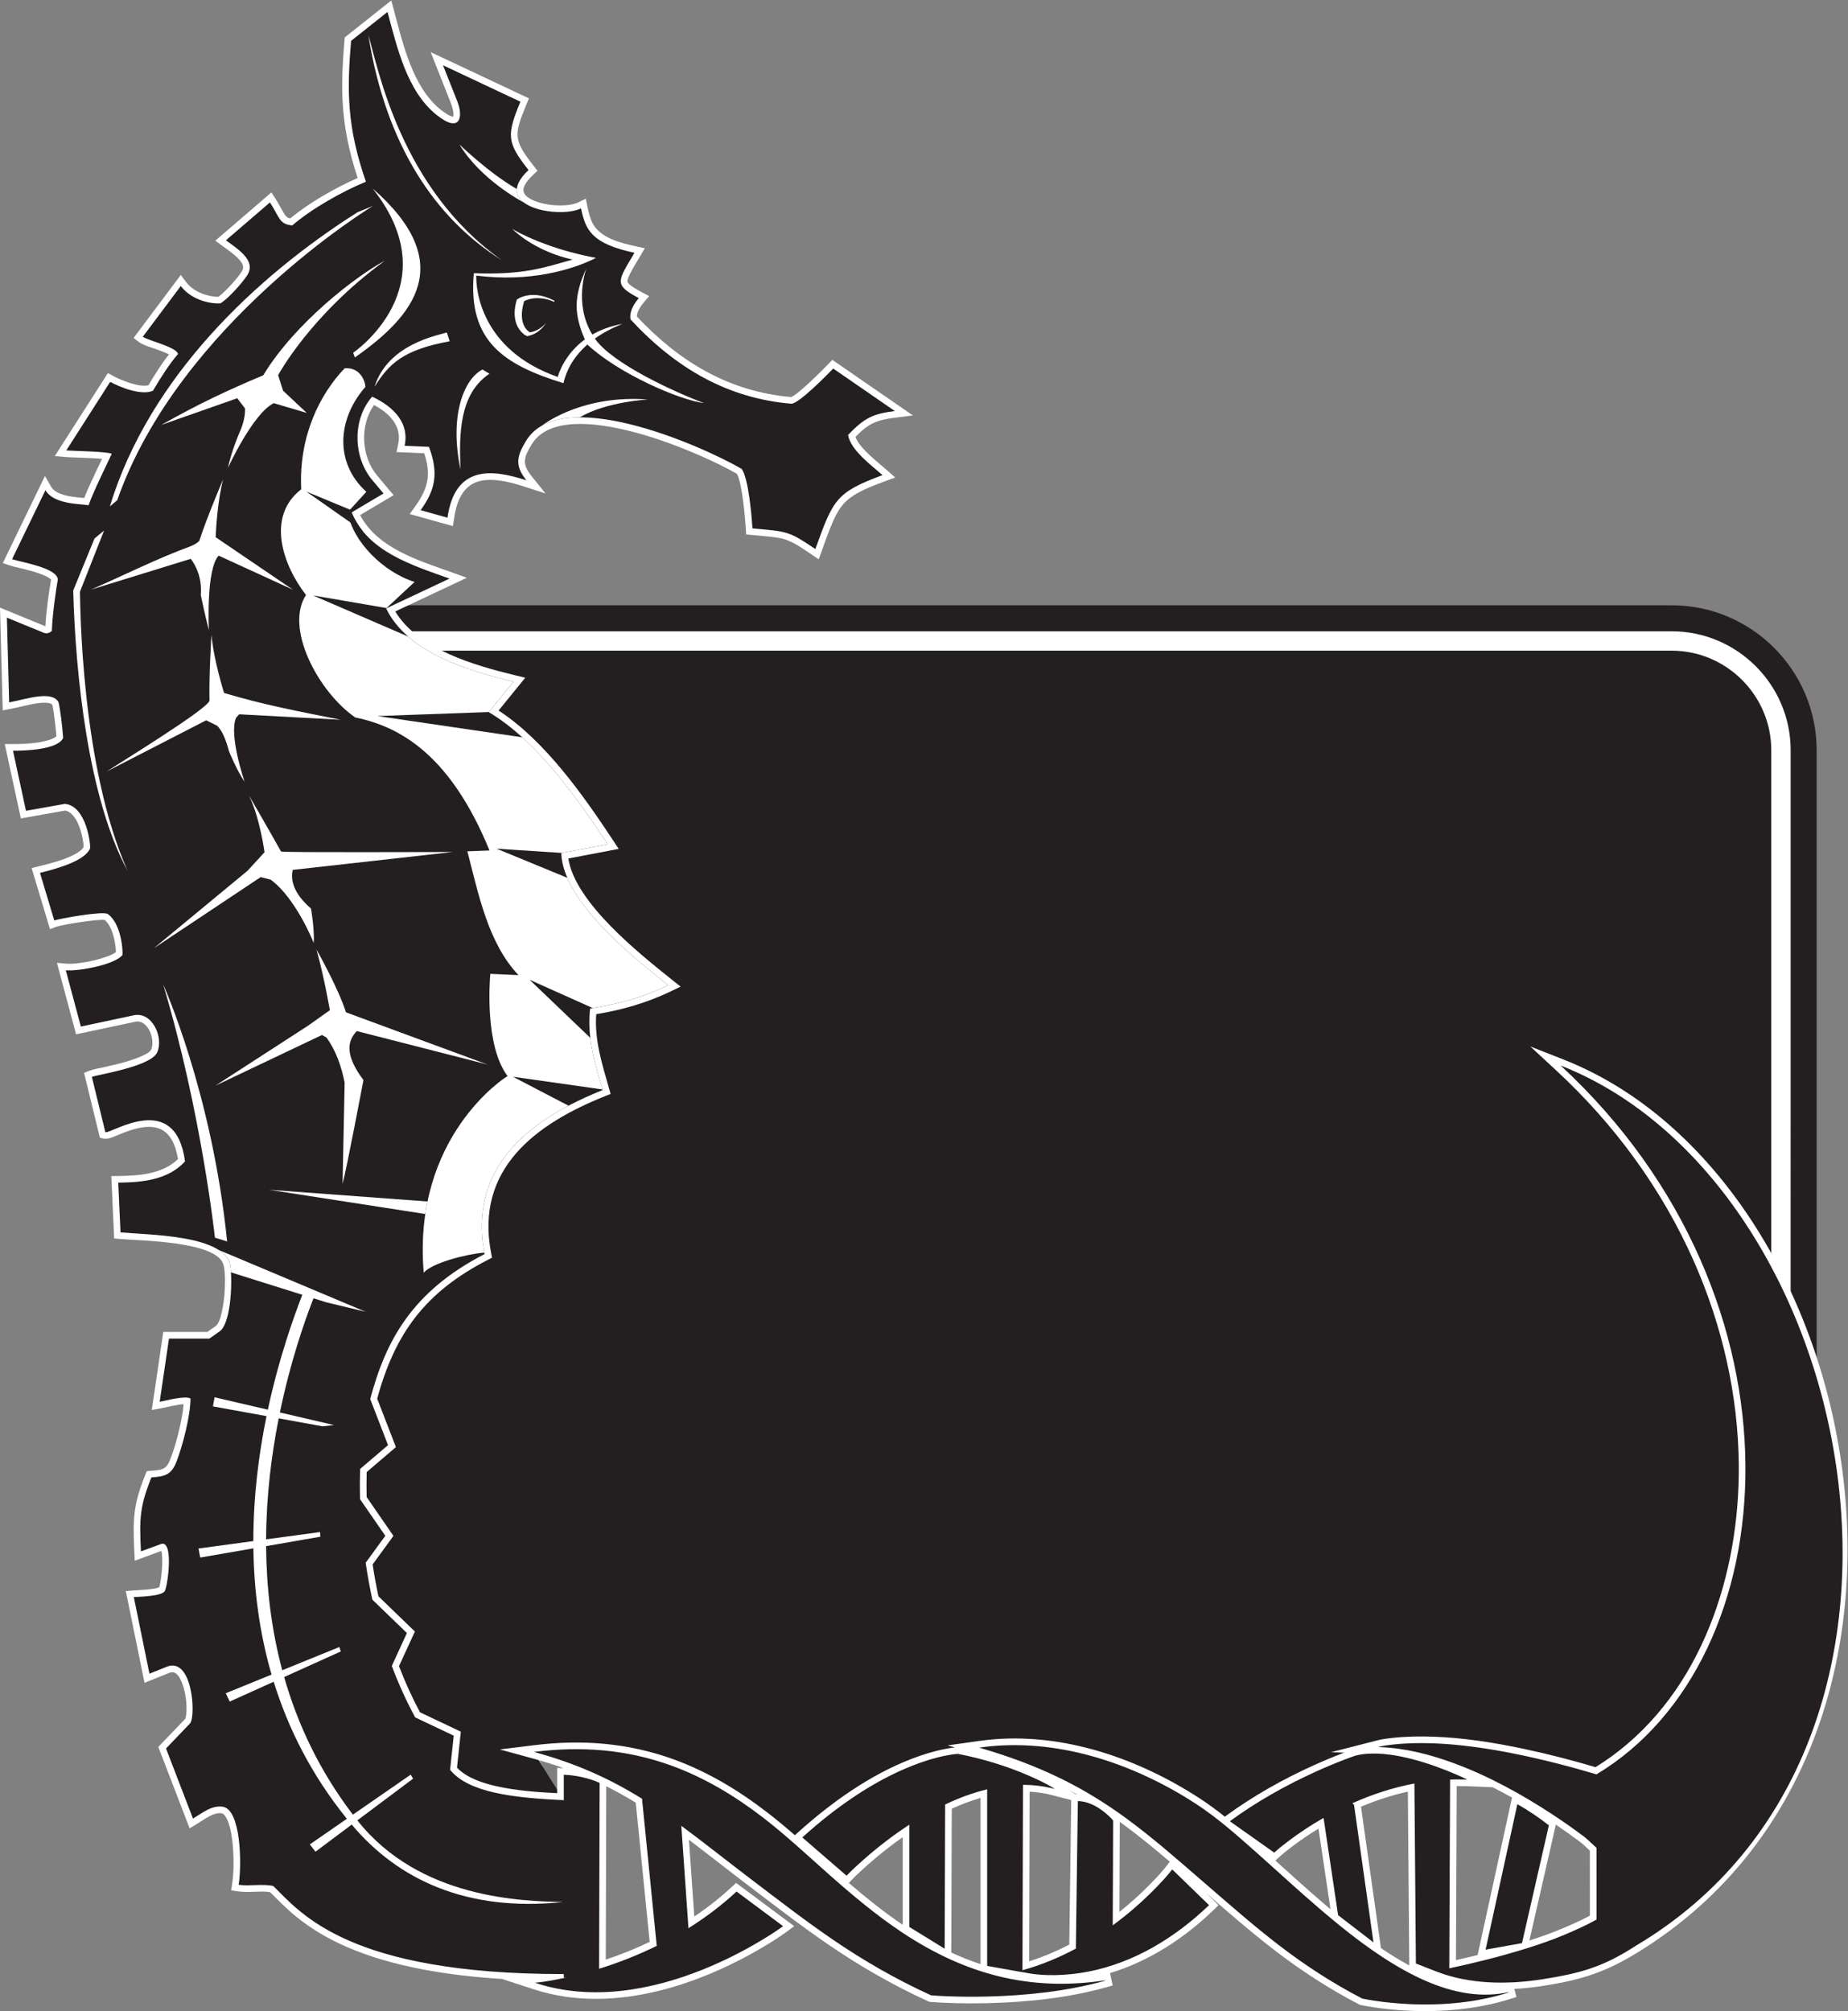 <?xml version="1.0" encoding="UTF-8" standalone="no"?>
<svg
   xmlns:dc="http://purl.org/dc/elements/1.1/"
   xmlns:cc="http://creativecommons.org/ns#"
   xmlns:rdf="http://www.w3.org/1999/02/22-rdf-syntax-ns#"
   xmlns:svg="http://www.w3.org/2000/svg"
   xmlns="http://www.w3.org/2000/svg"
   viewBox="0 0 695.827 757.093"
   height="757.093"
   width="695.827"
   xml:space="preserve"
   id="svg2"
   version="1.1"><rect x="0" y="0" width="695.827" height="757.093" fill="#808080" stroke="none"/><defs
     id="defs6" /><g
     transform="matrix(1.333,0,0,-1.333,0,757.093)"
     id="g10"><g
       transform="scale(0.1)"
       id="g12"><path
         id="path14"
         style="fill:#231f20;fill-opacity:1;fill-rule:evenodd;stroke:none"
         d="m 3456.93,527.266 c -25.52,20.703 -51.73,40.429 -78.55,57.871 -413.83,269.258 -801.79,183.261 -1120.97,-105.528 -55.61,40.711 -123.1,103.399 -362.65,214.336 -148.98,53.7 -234.66,46.043 -386.52,38.938 4.6,-19.895 24.96,-64.485 84.3,-137.153 -144.59,6.489 -269.2,21.711 -321.14,85.625 l 10.25,96.504 -108.87,51.684 c -25.22,46.395 -47.18,95.086 -66.06,145.332 l 42.68,92.825 -97.58,94.3 c -7.53,34.53 -13.82,69.36 -18.86,104.26 l 55.4,76.05 -71.23,103.28 c -0.86,28.97 -0.81,57.54 0.3,85.67 l 78.65,67.11 -50.32,130.09 c 43.33,162.87 116.62,303.24 322.97,409.42 -48.94,255.41 142.19,386.92 333.43,463.42 -20.6,72.08 -45.32,146.96 -35.24,230.36 80.87,12.07 152.22,32.52 220.62,65.49 -104.51,83.61 -297.85,237.64 -302.27,373.15 l 131.33,25.02 c -80.31,121.52 -197.33,290.83 -336.12,372.95 l 69.94,86.09 c -126.63,30.89 -299.21,81.17 -359.83,206.93 l 18.18,8.55 c 5.17,0.2 10.36,0.33 15.58,0.33 h 3597.82 c 225.33,0 409.26,-183.91 409.26,-409.26 V 1788.55 c -119.46,400.42 -378.19,746.46 -723.09,881.91 716.64,-663.1 641.43,-1678.124 101.19,-2001.866 -489.18,148.34 -782.46,63.965 -1052.6,-141.328 v 0" /><path
         id="path16"
         style="fill:#231f20;fill-opacity:1;fill-rule:evenodd;stroke:none"
         d="m 3458.67,529.172 c -353.26,242.312 -668.4,215.016 -785.13,192.754 -31.06,-5.918 -61.97,-15.571 -91.44,-26.914 -115.88,-44.614 -223.82,-121.371 -315.31,-204.153 l -0.51,-0.461 c -79.73,55.637 -290.11,174.211 -371.52,203.547 -151.98,54.778 -232.49,44.707 -386.7,38.875 26.17,-46.726 49.8,-94.019 84.48,-137.09 -144.59,6.489 -269.2,21.711 -321.14,85.625 l 10.25,96.504 -108.87,51.684 c -25.22,46.395 -47.18,95.086 -66.06,145.332 l 42.68,92.825 -97.58,94.3 c -7.53,34.53 -13.82,69.36 -18.86,104.26 l 55.4,76.05 -71.23,103.28 c -0.86,28.97 -0.81,57.54 0.3,85.67 l 78.65,67.11 -50.32,130.09 c 43.33,162.87 116.62,303.24 322.97,409.42 -48.94,255.41 142.19,386.92 333.43,463.42 -20.6,72.08 -45.32,146.96 -35.24,230.36 80.87,12.07 152.22,32.52 220.62,65.49 -104.51,83.61 -297.85,237.64 -302.27,373.15 l 131.33,25.02 c -80.31,121.52 -197.33,290.83 -336.12,372.95 l 69.94,86.09 c -122.92,29.98 -289.13,78.24 -354.21,196.07 9.3,0.66 18.68,1.03 28.14,1.03 h 3597.82 c 215,0 390.53,-175.53 390.53,-390.55 V 1847.63 c -126.57,375.12 -376.53,694.09 -704.36,822.83 716.64,-663.1 641.43,-1678.124 101.19,-2001.866 -500.64,171.551 -911.58,-13.371 -1050.86,-139.422 v 0" /><path
         id="path18"
         style="fill:#ffffff;fill-opacity:1;fill-rule:evenodd;stroke:none"
         d="M 3460.82,523.047 C 3224.16,697.273 2869.59,805.684 2582.1,695.012 2466.22,650.398 2358.28,573.641 2266.79,490.859 l -0.51,-0.461 C 2051.09,653.855 1783.51,765.93 1511.27,732.313 l -3.03,-0.372 c 30.56,-40.41 28.46,-69.511 84.3,-136.211 -144.59,6.489 -269.2,21.711 -321.14,85.625 l 10.25,96.504 -108.87,51.684 c -25.22,46.395 -47.18,95.086 -66.06,145.332 l 42.68,92.825 -97.58,94.3 c -7.53,34.53 -13.82,69.36 -18.86,104.26 l 55.4,76.05 -71.23,103.28 c -0.86,28.97 -0.81,57.54 0.3,85.67 l 78.65,67.11 -50.32,130.09 c 43.33,162.87 116.62,303.24 322.97,409.42 -48.94,255.41 142.19,386.92 333.43,463.42 -20.6,72.08 -45.32,146.96 -35.24,230.36 80.87,12.07 152.22,32.52 220.62,65.49 -104.51,83.61 -297.85,237.64 -302.27,373.15 l 131.33,25.02 c -80.31,121.52 -197.33,290.83 -336.12,372.95 l 69.94,86.09 c -102.28,24.94 -234.54,62.56 -313.56,142.37 h 3585.31 c 184.8,0 335.82,-151.01 335.82,-335.82 V 1988.76 c -137.29,312.58 -363.83,569.46 -649.65,681.7 C 5124.98,2007.36 5049.77,992.336 4509.53,668.594 4158.01,773.32 3746.68,805.09 3460.82,523.047 v 0" /><path
         id="path20"
         style="fill:#231f20;fill-opacity:1;fill-rule:evenodd;stroke:none"
         d="m 1208.67,3842.01 h 3513.5 c 154.61,0 281.09,-126.49 281.09,-281.1 V 2101.76 c -139.28,260.78 -344.35,470.3 -594.92,568.7 716.64,-663.1 641.43,-1678.124 101.19,-2001.866 -681.58,203.066 -1053.14,-137.84 -1056.58,-137.84 -228.2,191.07 -588.11,273.113 -870.85,164.258 -105.94,-40.785 -242.28,-137.5 -328.45,-212.063 -90.48,73.02 -202.83,154.758 -358.89,210.996 -126.54,45.614 -253.69,54.414 -386.52,37.996 17.47,-31.472 65.68,-106.734 84.91,-136.843 -141.7,6.668 -270.62,23.347 -321.75,86.257 l 10.25,96.504 -108.87,51.684 c -25.22,46.395 -47.18,95.086 -66.06,145.332 l 42.68,92.825 -97.58,94.3 c -7.53,34.53 -13.82,69.36 -18.86,104.26 l 55.4,76.05 -71.23,103.28 c -0.86,28.97 -0.81,57.54 0.3,85.67 l 78.65,67.11 -50.32,130.09 c 43.33,162.87 116.62,303.24 322.97,409.42 -48.94,255.41 142.19,386.92 333.43,463.42 -20.6,72.08 -45.32,146.96 -35.24,230.36 80.87,12.07 152.22,32.52 220.62,65.49 -104.51,83.61 -297.85,237.64 -302.27,373.15 l 131.33,25.02 c -80.31,121.52 -197.33,290.83 -336.12,372.95 l 69.94,86.09 c -75.4,18.39 -167.1,43.66 -241.75,87.65 v 0" /><path
         id="path22"
         style="fill:#ffffff;fill-opacity:1;fill-rule:evenodd;stroke:none"
         d="m 2697.25,744.48 -20.32,5.911 89.03,12.586 c 217.71,30.785 441.42,-44.247 622.63,-162.157 24.55,-15.968 48.19,-33.445 71.23,-51.797 l 3.73,2.743 c 75.86,55.547 158.91,102.16 244.42,141.066 27.38,12.461 55.12,24.172 83.24,34.902 1.92,0.735 3.85,1.477 5.76,2.215 l -37.22,1.192 131.81,33.683 c 13.32,3.399 27.35,5.067 41.02,6.582 38.94,4.297 78.42,4.864 117.56,3.485 84.7,-2.989 170.88,-16.715 253.73,-34.227 68.28,-14.434 136.07,-32.012 203.02,-51.769 15.18,9.335 30,19.269 44.44,29.73 256.56,186.094 362.85,517.465 360.21,823.475 -1.7,197.34 -46.72,393.45 -126.21,573.8 -90.72,205.79 -224.82,388.26 -389.7,540.82 l -72.95,67.49 92.5,-36.33 c 229.72,-90.2 413.02,-267.05 543.84,-473.17 139.83,-220.31 224.94,-480.76 251.04,-739.92 C 5261.82,960.77 5083.85,449.414 4630.2,168.348 4535.98,109.973 4469,88.562 4360.08,71.445 c -27.09,-4.258 -54.77,-7.312 -82.64,-8.789 l 6.11,-22.871 -17.69,-5.535 C 4173.5,5.352 4073.85,-3.508 3977.44,1.191 c -32.24,1.562 -64.45,4.609 -96.37,9.375 -12.55,1.863 -25.11,3.848 -37.5,6.613 l -2.38,0.535 -2.17,1.125 c -84.12,43.699 -163.06,94.859 -238.2,152.617 -66.86,51.375 -130.41,106.797 -194.1,161.988 l 35.39,-34.343 -14.4,-13.868 c -83.3,-80.156 -181.75,-144.433 -292.18,-177.812 l 7.44,-35.117 -17.46,-4.883 c -108.38,-30.332 -223.6,-42.316 -335.86,-45.039 -38.67,-0.926 -77.38,-0.703 -116.04,0.871 -15.11,0.613 -30.23,1.305 -45.31,2.625 l -3.22,0.285 -2.93,1.336 c -99.47,45.41 -193.45,99.434 -283.62,161.23 -79.29,54.336 -155.26,113.262 -231.78,171.368 -53.84,40.886 -106.82,82.902 -160.73,123.679 l 15.14,-216.687 c 37.5,25.215 73.18,53.133 106.27,83.926 l 11.78,10.964 164.15,-122.144 -20.93,-15.5 c -20.3,-15.02 -41.91,-28.449 -63.56,-41.438 -52.43,-31.425 -107.38,-59.003 -164.05,-81.96 -42.9,-17.375 -86.98,-32.083 -131.92,-43.243 -116.73,-29.004 -239.24,-33.984 -354.72,3.644 l -88.67,28.883 3.08,0.293 c -153.33,9.164 -314,33.859 -446.414,92.152 -50.418,22.195 -97.363,49.684 -140.125,84.488 -26.703,21.739 -49.113,44.926 -73.27,68.801 -12.945,2.258 -28.695,1.473 -41.222,1.055 -16.485,-0.547 -33.918,-1.399 -50.246,1.172 l -18.391,2.89 2.793,18.406 c 4.594,30.305 4.699,65.618 2.762,96.145 -1.543,24.297 -4.805,52.043 -12.747,75.129 -2.542,7.383 -10.066,26.363 -19.339,27.859 -23.774,3.809 -52.352,-19.531 -71.696,-31.062 l -19.082,-11.371 -88.402,229.855 76.082,79.395 c 2.492,4.98 3.348,19.25 3.484,24.394 0.403,15.293 -1.089,31.289 -3.941,46.309 -3.09,16.281 -12.934,53.359 -30.629,59.98 -4.805,1.797 -9.82,0.774 -14.437,-1.086 l -69.532,-27.859 -52.843,258.982 21.066,1.7 c 13.523,1.08 60.727,2.42 73.305,9.2 5.918,17.57 12.367,82.42 5.918,102.45 l -75.102,-27.64 -1.184,25.53 c -4.171,90.23 -3.753,131.16 30.844,216.78 l 4.321,10.68 11.476,0.97 c 29.395,2.45 43,1.92 54.652,31.67 10.637,27.13 18.981,56.78 25.633,85.14 5.219,22.24 10.414,47.62 12.321,71.45 -18.911,-1.2 -52.485,-9.65 -64.254,-11.78 l -25.653,-4.66 32.422,220.35 h 124.442 l 24.183,17.07 c 14.762,10.43 22.309,67.58 23.848,84.55 2.015,22.21 4.019,68.86 -3.063,89.92 -21.855,65.01 -233.953,65.79 -291.855,71.05 l -16.266,1.47 -8.058,176.09 19.371,0.22 c 58.504,0.68 124.851,5.23 169.011,47.77 -6.187,37.58 -21.074,79.77 -62.203,89.01 -12.82,2.9 -26.449,2.42 -39.371,0.43 -20.922,-3.22 -41.398,-10.48 -60.965,-18.39 -11.832,-4.79 -34.519,-16.4 -47.015,-13.36 l -11.055,2.69 -44.766,183.23 15.247,5.96 c 10.656,4.18 27.203,6.91 38.601,9.43 20.109,4.42 40.195,9.05 60.016,14.64 15.004,4.23 69.031,20.66 75.781,35.68 12.5,27.82 -9.02,86.3 -45.223,78.59 l -166.914,-35.56 -54.054,201.89 26.582,-2.28 c 21.461,-1.84 53.242,3.69 74.238,8.34 14.09,3.14 51.441,12.89 65.828,24.14 -0.105,6.22 -1.031,13.84 -1.676,18.73 -1.832,13.97 -5.043,28.34 -10.164,41.48 -4.297,11.02 -10.726,23.05 -20.051,30.81 -19.847,2.69 -118.785,-13.18 -135.714,-19.06 l -18.707,-7.04 -51.848,172.42 19.015,4.77 c 23.575,5.91 46.836,11.62 69.786,19.81 14.242,5.08 51.199,19.63 57.949,35.46 0.258,6.31 -1.61,17.14 -2.656,22.84 -2.543,13.77 -6.477,27.83 -12.047,40.69 -6.907,15.92 -18.735,35.59 -37.324,38.95 L 58.906,3368.26 13.48,3578.22 h 23.203 c 21.719,0 43.848,0.94 65.379,3.8 11.492,1.52 46.785,7.38 57.25,18.34 -0.891,11.41 -2.051,22.83 -3.36,34.19 -2.004,17.5 -4.211,37.13 -8.094,54.52 -0.336,0.38 -0.695,0.73 -1.086,1.06 -13.019,11 -57.957,0.63 -72.988,-2.73 -14.805,-3.31 -29.57,-7.02 -44.473,-9.85 L 7.691,3673.45 0,3963.48 128.293,3910.86 c 2.344,43.47 8.687,88.93 15.918,131.55 -5.805,9.18 -41.871,20.66 -50.41,23.14 -12.223,3.57 -24.59,6.6 -36.969,9.58 -9.426,2.27 -19.477,4.44 -28.656,7.49 l -20.238,6.73 119.075,246.04 17.633,-30.81 c 1.046,-1.83 2.289,-3.54 3.679,-5.13 8.887,-10.16 24.297,-15.74 37.028,-18.96 12.531,-3.17 25.492,-4.85 38.343,-6.11 4.446,-0.45 9.293,-0.78 14.137,-1.22 7.133,18.11 15.375,36.11 23.441,53.59 8.805,19.09 18.012,38.01 27.032,56.99 -0.278,0.03 -0.547,0.05 -0.805,0.07 -12.398,1.08 -24.871,1.74 -37.305,2.32 -13.226,0.62 -26.457,1.11 -39.687,1.59 -8.203,0.31 -16.832,0.42 -24.985,1.16 l -30.664,2.8 149.914,234.29 15.309,-8.29 c 21.379,-11.59 72.098,-32.78 99.313,-26.11 16.527,28.27 36.968,60.85 58.011,87.09 -9.84,5.11 -24.812,10.64 -30.187,12.59 -14.442,5.25 -43.614,13.77 -55.164,22.6 l -14.719,11.26 133.352,177.96 14.98,-19.98 c 12.652,-16.87 31.164,-28.07 50.937,-34.69 11.149,-3.74 27.383,-7.28 40.118,-6.97 19.605,13.59 55.976,54.48 66.457,71.97 2.636,4.4 4.23,9.04 3.418,14.2 -3.239,20.53 -43.5,46.37 -59.625,58.39 l -18.735,13.97 158.422,136.24 11.625,-18.14 c 7.535,-11.74 13.957,-23.66 20.817,-35.74 2.757,-4.87 6.734,-11.99 11.136,-15.56 2.598,-2.1 6.032,-3.33 9.535,-4.1 52.86,43.94 126.321,86.06 190.557,114.23 -24.346,73.77 -39.725,146.18 -43.002,224.59 -2.301,54.89 1.129,109.74 5.801,164.42 l 0.695,8.05 131.426,104.29 7.42,-27.47 c 25.3,-93.64 52.56,-217.12 131.85,-280.76 5.3,-4.26 26.73,-20.21 35.34,-19.95 3.62,7.45 -2.63,29.07 -5.18,35.52 l -58.13,146.81 277.56,-130.61 -6.8,-16.48 c -35.8,-86.8 -37.82,-100.2 20.39,-174.44 l 10.6,-13.52 -12.55,-11.72 c -10.68,-9.96 -32.18,-32.32 -26.12,-49.17 8.22,-22.84 55.94,-33.05 76.63,-35.5 21.85,-2.58 56.58,-2.79 76.8,7.01 l 21.55,10.45 4.94,-23.44 c 3.31,-15.74 7.24,-32.57 14.88,-46.83 21.89,-40.85 80.23,-55.29 121.69,-64.16 l 25.3,-5.4 -13.04,-22.34 c -6,-10.27 -38.59,-60.85 -35.99,-72.2 2.22,-9.66 32.97,-25.65 40.76,-29.79 l 20.51,-10.89 -14.99,-17.73 c -8.3,-9.82 -19.74,-25.81 -19.55,-40.03 119.51,-127.46 259.39,-211.96 435.69,-227.31 20.73,8.03 89.42,77.01 105.29,93.51 l 11.03,11.47 227.6,-156.99 -48.84,-6.05 c -54.89,-6.79 -77.3,-17.24 -113.56,-54.53 12.7,-33.59 65.16,-72.74 88.95,-93.88 l 23.29,-20.7 -29.21,-10.84 c -37.15,-13.8 -86.96,-31.86 -114.6,-61.52 -13.41,-14.37 -22.78,-31.76 -30.81,-49.56 -12.57,-27.85 -22.81,-57.71 -33.15,-86.48 l -8.11,-22.57 -19.92,13.36 c -21.31,14.28 -47.93,33.39 -72.3,41.72 -11.59,3.97 -23.69,5.98 -35.8,7.54 -20.19,2.58 -40.71,4.14 -60.98,6 l -16.02,1.46 -0.96,16.06 c -1.69,28.62 -10.23,128.55 -25.07,155.23 -33.7,19.14 -69.6,36.22 -105,51.74 -48.34,21.19 -98.13,40.08 -148.62,55.45 -83.55,25.44 -268.25,71.17 -326,-23.81 -22.09,-36.31 -28.72,-55.02 -0.55,-89.97 l 39.45,-48.94 -59.8,19.39 c -40.41,13.1 -98.53,28.71 -139.42,11.08 -39.71,-17.09 -53.55,-62.16 -59.18,-101.51 l -3.02,-21.11 -122.18,34.09 15.64,21.76 c 37.54,52.21 44.84,91.39 25.32,149.82 l -78.41,3.4 4.81,21.77 c 11.57,52.39 -25.91,88.59 -68.23,111.16 -40.79,-58 -36.23,-145.62 9.12,-199.59 l 46.3,-55.09 -94.66,-56.2 c 48.96,-93.87 165.64,-128.26 258.9,-161.73 l 42.59,-15.3 -202.24,-95.15 c 64.82,-107.47 225.32,-152.65 338.4,-180.24 l 28.76,-7.01 -75.22,-92.58 c 131.16,-85.47 239.73,-240.08 323.82,-367.3 l 15.49,-23.45 -142.28,-27.11 c 18.65,-125.19 203.97,-271.45 293.81,-343.32 l 23.21,-18.57 -26.77,-12.91 c -67.62,-32.59 -137.83,-52.77 -211.54,-64.87 -5.28,-72.45 16.24,-139.76 36.02,-208.99 l 4.64,-16.23 -15.69,-6.28 c -196.17,-78.47 -367.45,-205.36 -321.99,-442.51 l 2.64,-13.77 -12.46,-6.41 c -175.9,-90.5 -261.59,-206.93 -311.87,-391.73 l 52.89,-136.76 -82.48,-70.38 c -0.75,-23.56 -0.76,-47.15 -0.15,-70.71 l 75.62,-109.64 -58.72,-80.58 c 4.52,-30.14 9.95,-60.13 16.33,-89.93 l 103.03,-99.57 -44.94,-97.758 c 17.07,-44.602 36.77,-88.254 59.34,-130.356 l 115.31,-54.734 -10.78,-101.562 c 27.5,-29.09 73,-43.77 110.48,-52.258 55.25,-12.5 115.22,-17.059 172.46,-19.91 v 71.32 l 18.22,-0.5 c -27.95,9.961 -56.5,18.894 -85.8,26.902 l -94.35,25.821 97.08,12.003 c 134.11,16.575 264.52,6.653 392.14,-39.335 97.05,-34.981 185.32,-88.215 266.78,-151.036 26.5,-20.437 52.15,-41.894 77.4,-63.828 l 8.98,8.074 c 93.79,84.36 202.8,162.161 321.1,207.707 30.65,11.797 62.38,21.668 94.67,27.833 8.89,1.691 18.09,3.328 27.21,4.167 z m 322.48,-120.507 18.73,-11.914 3.34,-0.086 c -7.31,4.082 -14.67,8.086 -22.07,12 z m 143.26,-89.469 -1.02,-254.399 c 32.17,25.579 62.72,53.274 91.23,82.786 14.83,15.332 29.73,31.132 42.72,48.066 l 8.38,10.906 c -43.87,37.403 -88.4,74.024 -134.94,108.02 -2.11,1.543 -4.24,3.086 -6.37,4.621 z m 737.79,-356.699 c 24.73,-16.711 50.04,-32.422 76.02,-46.742 1.31,-0.731 2.63,-1.454 3.96,-2.176 l -4.02,490.918 c -45.29,-10.047 -89.59,-24.563 -132.35,-42.586 l 56.39,-399.414 z m -142.48,109.617 -34.04,227.949 c -26.23,-16.047 -51.7,-33.391 -76.13,-52.023 -12.21,-9.325 -24.48,-18.868 -35.77,-29.285 l -9.78,-9.024 c 46.66,-42.031 93.14,-84.277 140.92,-125.051 4.92,-4.195 9.84,-8.386 14.8,-12.566 z m -1360.66,74.473 c 48.81,-41.883 99.01,-82.207 152.28,-118.293 v 247.57 c -33.63,-23.555 -65.92,-49.113 -96.73,-76.211 -16.48,-14.492 -32.81,-29.348 -47.99,-45.188 l -7.56,-7.878 z m 289.41,-196.543 c 27.27,-12.598 54.79,-23.547 82.64,-32.793 v 469.414 c -27.8,-8.106 -54.94,-18.496 -81.27,-30.481 l -1.37,-406.14 z m -974.57,469.609 -1.35,-489.656 c 42.29,14.187 83.77,30.859 124.02,50.078 l -39.33,393.242 c -27.44,16.875 -55.17,32.273 -83.34,46.336 z m 1313.4,-39.043 -54.42,14.062 c -20.7,5.352 -41.85,8.504 -63.16,9.668 l -1.37,-479.16 c 39.11,12.422 77.03,28.43 113.48,47.285 l 5.47,408.145 z M 4320,199.258 c 31.8,10.215 63.32,21.394 94.04,34.441 25.47,10.821 52.41,22.317 76.88,35.844 l -0.06,183.395 c -8.93,8.535 -18.69,18.031 -27.83,24.914 -22.35,16.804 -45.14,33.015 -68.3,48.679 L 4320,199.258 Z M 4173.81,158.242 4271,603 c -18.17,10.125 -36.55,19.883 -55.12,29.18 l -74.77,2.918 c -8.79,0.34 -17.59,0.488 -26.4,0.457 l -2.11,-491.582 c 20.45,4.535 40.86,9.281 61.21,14.269 v 0" /><path
         id="path24"
         style="fill:#231f20;fill-opacity:1;fill-rule:evenodd;stroke:none"
         d="m 3820.31,587.168 c 55.98,25 114.67,44.199 174.96,55.539 l 4.16,-508.312 57.6,-22.5 c 94.01,-36.727 201.54,-37.461 300.14,-21.965 108.51,17.062 171.07,34.816 263.16,94.336 958.89,569.082 630.3,2155.414 -211.99,2486.194 716.64,-663.1 641.43,-1678.124 101.19,-2001.866 -142.44,42.429 -315.06,82.469 -460.06,87.586 -38.04,1.347 -76.95,0.793 -114.84,-3.387 -12.21,-1.348 -26.49,-3.059 -38.44,-6.105 l -4.1,-1.051 4.24,-0.137 c 71.29,-2.277 143.06,-20.578 209.74,-45.129 98.19,-36.152 193.38,-88.496 280.65,-145.996 29.78,-19.609 59.06,-40.125 87.56,-61.562 6.81,-5.118 21.93,-19.329 35.31,-31.817 l 0.04,-202.316 c -26.66,-15.77 -64.83,-32.246 -88.26,-42.207 -35.2,-14.95 -71.68,-27.586 -108.19,-39.012 -71.81,-22.488 -145.8,-40.988 -219.41,-56.738 l 2.28,533.203 c 15.28,0.508 30.55,0.476 45.81,-0.125 l 3.18,-0.129 -2.91,1.277 c -18.4,9.106 -37.83,17.317 -56.9,24.864 -41.11,16.3 -84.27,30.324 -127.65,39.074 -40.51,8.183 -87.58,12.918 -128.11,2.785 -10.56,-3.469 -21.19,-7.461 -31.58,-11.43 -27.73,-10.586 -55.16,-22.156 -82.17,-34.449 -84.12,-38.273 -166.5,-84.516 -241.11,-139.121 l -0.66,-0.5 125.37,-88.672 0.35,0.332 c 11.52,10.637 24.67,20.906 37.11,30.398 32.32,24.661 66.6,47.208 101.87,67.407 l 41.06,-274.75 99.88,-76.832 -54.8,388.133 -0.1,0.136 c -1.37,1.649 -2.89,3.274 -4.38,4.844 z M 345.836,2982.46 c 1.582,9.94 -2.121,87.03 -41.063,115.72 -13.039,9.61 -138.578,-13.28 -151.429,-18.12 l -40.43,134.46 c 35.231,8.84 125.723,31.03 141.441,68.88 2.293,9.65 -9.726,119.63 -70.66,125.98 L 73.394,3389.84 36.684,3559.5 c 35.062,0 126.086,2.65 141.757,35.98 -2.207,31.88 -8.183,80.61 -13.148,101.28 -19.727,33.69 -89.797,8.61 -139.473,-0.82 l -6.348,239.31 104.621,-42.91 c 7.836,-3.2 16.472,-0.03 22.351,5.57 1.809,49.95 11.668,114.88 16.914,145.43 -3.183,33.12 -102.867,48.26 -129.281,57.04 l 94.32,194.91 c 23.676,-41.38 102.094,-38.21 121.692,-42.72 14.832,41.61 52.328,116.67 65.547,145.37 -9.992,6.67 -113.782,8.25 -128.414,9.58 l 123.937,193.69 c 27.973,-15.15 88.07,-39.59 120.934,-25.04 18.664,32.28 48.215,78.46 70.742,103.57 -3.379,19.8 -84.863,37.86 -99.402,48.98 l 107.257,143.14 c 31.985,-42.65 90.594,-50.99 112.02,-48.8 22.199,12.85 64.848,61.23 76.527,80.72 24.469,40.84 -27.965,72.54 -61.074,97.22 l 124.363,106.95 c 27.817,-43.38 26.411,-61.49 62.911,-65.02 53.855,46.48 140.171,95.53 208.192,123.53 -53.724,154.9 -53.939,256.39 -41.849,397.84 l 102.819,81.59 c 26.73,-98.96 54.65,-223.41 138.2,-290.48 67.66,-54.31 76.05,-5.28 59.29,37.05 l -40.73,102.86 218.64,-102.89 c -39.36,-95.44 -38.51,-114.72 22.97,-193.13 -110.6,-103.17 85.93,-138.39 148.26,-108.19 12.82,-60.98 29.4,-99.45 150.98,-125.43 -46.8,-80.17 -60.5,-89.37 12.17,-127.97 -16.02,-18.94 -27.29,-40.27 -23.11,-60.41 128.5,-138.67 275.48,-223.18 455.23,-237.94 22.78,3.44 97.57,79.17 117.09,99.47 l 174,-120.02 c -59.73,-7.39 -86.2,-18.82 -132.05,-67.79 7.21,-42.86 67.33,-86.56 97.31,-113.19 -131.8,-48.93 -139.47,-69.14 -189.66,-208.77 -76.51,51.29 -77.29,49.14 -177.79,58.34 -2.41,40.66 -11.65,142.74 -30.55,168.14 -124.03,71.41 -512.33,237.74 -608.83,79.09 -26.12,-42.95 -32.77,-69.71 0.87,-111.45 -96.1,31.17 -201.46,44.35 -222.9,-105.58 l -75.83,21.16 c 40.31,56.07 52.17,102.76 23.52,178.91 l -68.72,2.97 c 13.87,62.83 -29.35,109.86 -91.82,138.73 -56.574,-64.87 -53.499,-170.92 0.11,-235.17 l 32.1,-38.2 -90.287,-53.61 c 46.847,-111.86 172.517,-149.37 276.707,-186.78 l -179.18,-84.32 c 60.62,-125.76 233.2,-176.04 359.83,-206.93 l -69.94,-86.09 c 138.79,-82.12 255.81,-251.43 336.12,-372.95 l -131.33,-25.02 c 4.42,-135.51 197.76,-289.54 302.27,-373.15 -68.4,-32.97 -139.75,-53.42 -220.62,-65.49 -10.08,-83.4 14.64,-158.28 35.24,-230.36 -191.24,-76.5 -382.37,-208.01 -333.43,-463.42 -206.35,-106.18 -279.64,-246.55 -322.97,-409.42 l 50.32,-130.09 -78.65,-67.11 c -1.11,-28.13 -1.16,-56.7 -0.3,-85.67 l 71.23,-103.28 -55.4,-76.05 c 5.04,-34.9 11.33,-69.73 18.86,-104.26 l 97.58,-94.3 -42.68,-92.825 c 18.88,-50.246 40.84,-98.937 66.06,-145.332 l 108.87,-51.684 -10.25,-96.504 c 51.94,-63.914 176.55,-79.136 321.14,-85.625 v 71.7 l 0.62,-0.016 c 31.06,-0.859 71.73,-9.465 100.28,-22.785 l 0.35,-0.164 -1.45,-524.895 c 55.76,17.325 110.36,38.86 162.74,64.668 l -41.54,415.43 c -96.02,60.098 -193.09,101.523 -302.36,131.465 l -2.94,0.808 3.03,0.372 c 131.35,16.222 258.53,6.671 383.49,-38.368 95.31,-34.347 181.7,-86.554 261.69,-148.242 63.91,-49.285 123.63,-105.273 184.05,-158.777 66.76,-59.113 134.98,-116.574 209.44,-165.871 176.6,-116.907 358.65,-166.172 570.27,-134.422 l 0.57,0.078 0.24,-1.113 -0.55,-0.148 C 3014.08,55.93 2899.38,43.77 2789.2,41.102 c -38.24,-0.926 -76.6,-0.703 -114.82,0.852 -14.73,0.598 -29.75,1.301 -44.46,2.578 -99.2,45.281 -190.99,98.086 -280.8,159.641 -78.98,54.121 -154.81,112.957 -231.05,170.84 -64.71,49.136 -128.27,99.968 -193.57,148.258 l 20.2,-289.168 c 48.21,30.164 93.73,64.562 135.48,103.211 l 0.37,0.343 131.4,-97.781 -0.66,-0.488 c -19.44,-14.414 -41.33,-28 -62.05,-40.422 C 2097.73,168.086 2043.45,140.84 1987.8,118.293 1839.14,58.074 1669.85,28.125 1513.98,79.133 l -2.77,0.906 2.9,0.273 c 27.59,2.559 57.55,8.449 84.86,14.492 h -6.43 v 9.715 c -608.063,-0.184 -741.954,171.386 -820.505,248.593 -27.82,7.004 -68.754,-1.004 -97.812,3.567 9.175,60.5 6.129,212.238 -44.868,220.41 -31.382,5.039 -59.496,-18.711 -84.242,-33.457 l -76.164,198.027 68.461,71.453 c 16.262,23.969 5.809,188.317 -66.605,159.301 l -48.711,-19.523 -44.133,216.299 c 15.023,1.21 79.312,1.95 87.727,17.4 8.128,14.92 25.984,146.09 -11.465,132.33 l -56.121,-20.67 c -4.059,87.63 -4.914,123.75 29.496,208.91 34.711,2.9 55.39,4.88 70.527,43.49 18.012,45.97 39.504,129.76 39.996,179.35 -15.734,8.82 -70.039,-6.2 -87.066,-9.29 l 26.273,178.56 h 114.215 l 29.039,20.5 c 33.934,23.95 37.719,158.31 27.734,195.73 -31.269,76.54 -225.914,76.28 -307.91,83.72 l -6.429,140.42 c 68.156,0.79 140.769,7.47 188.675,60.09 -27.14,202.28 -207.492,78.02 -225.007,82.28 l -38.172,156.26 c 18.144,7.11 166.425,28.96 184.644,69.5 18.66,41.53 -13.836,115.73 -66.195,104.57 l -149.527,-31.85 -42.559,158.95 c 37.305,-3.21 138.367,15.79 160,43.02 z M 4374.79,524.813 c -26.98,21.183 -58.05,42.199 -87.99,59.16 l -0.73,0.402 -89.78,-410.906 102.83,18.418 75.96,332.695 -0.29,0.231 z m -1806.15,1.605 V 237.551 l 99.72,-61.379 1.39,407.273 c 37.98,18.047 77.73,33.02 118.65,42.871 V 127.59 l 99.73,-17.817 v 0.469 c 57.85,-13.328 127.55,-10.113 185.09,1.02 130.86,25.332 246.02,96.179 341.51,187.461 l 0.45,0.437 -103.99,100.938 -0.41,-0.539 c -13.16,-17.098 -29.16,-34.215 -44.12,-49.684 -37.91,-39.211 -79.55,-75.5 -123.55,-107.719 l 1.17,296.047 -0.14,0.164 c -7.89,9.516 -19.12,19.426 -28.91,26.809 -20.11,15.207 -44.41,27.265 -70.05,27.969 l -0.61,0.019 -5.61,-416.777 c -47.92,-25.645 -98.39,-46.496 -150.82,-61.004 l 1.49,523.504 c 29.2,-0.032 58.22,-3.477 86.52,-10.782 l 3.69,-0.949 -3.22,2.043 c -21.39,13.614 -48.2,26.008 -71.33,36.043 -63.4,27.551 -130.91,47.735 -198.77,61.059 -10.43,-0.285 -22.81,-2.434 -32.98,-4.375 -31.06,-5.918 -61.97,-15.571 -91.44,-26.914 -115.88,-44.614 -223.82,-121.371 -315.31,-204.153 l -0.51,-0.461 125.01,-108.074 0.39,0.41 c 15.28,16.036 32.54,31.68 49.14,46.278 40.15,35.324 83.01,68.222 127.82,97.406 z M 4259.96,53.281 C 4243.3,49.668 4226.37,47.52 4209.34,46.758 4124.3,43 4041.15,74.219 3967.75,114.668 c -84.47,46.562 -163.18,108.586 -236.4,171.086 -63.67,54.336 -125,111.219 -187.56,166.812 -51.86,46.106 -107.21,94.7 -165.41,132.571 -177.38,115.41 -396.7,189.238 -609.79,159.304 l -2.79,-0.386 2.7,-0.793 c 79.88,-23.184 157.96,-51.797 232.57,-88.703 63.25,-31.297 122.39,-67.957 179.34,-109.559 75.72,-55.32 146.45,-117.781 217.36,-179.055 70.51,-60.906 140.57,-122.859 214.46,-179.644 74.66,-57.395 151.73,-107.375 235.43,-150.852 11.79,-2.629 24.22,-4.59 36.17,-6.367 31.27,-4.656 62.93,-7.656 94.51,-9.199 94.06,-4.578 191.89,3.797 281.93,32.234 l 0.55,0.168 -0.29,1.113 -0.57,-0.117 v 0" /><path
         id="path26"
         style="fill:#ffffff;fill-opacity:1;fill-rule:evenodd;stroke:none"
         d="m 1196.88,2085.37 c 24.09,28.06 122.03,52.89 171.11,56.66 -46.08,252.68 143.98,383.19 334.17,459.27 -20.6,72.08 -45.32,146.96 -35.24,230.36 80.87,12.07 152.22,32.52 220.62,65.49 -104.51,83.61 -297.85,237.64 -302.27,373.15 l 131.33,25.02 c -80.31,121.52 -197.33,290.83 -336.12,372.95 l 69.94,86.09 c -126.63,30.89 -299.21,81.17 -359.83,206.93 l 80.48,74.85 c -89.32,27.94 -175.683,115.43 -188.8,196.93 l 52.5,57.65 c -89.297,80.62 -82.973,204.16 -3.19,295.64 2.58,-1.19 -4.69,57.59 -58.24,53.02 -68.695,-72 -129.985,-190.22 -122.473,-341.54 -100.804,-78.15 -50.594,-216.32 13.524,-298.55 -61.078,-93.41 34.441,-273.2 138.949,-345.89 131.17,-26.48 271.18,-111.01 379.34,-375.64 l -6.64,-0.24 -55.88,-2.16 c 31.21,-119.52 58.18,-258.67 144.39,-349.65 l -79.6,3.63 c -2.47,-29.22 -13.97,-199.3 45.87,-284.78 l 2.93,-4.2 -4.4,-2.6 c -0.77,-0.45 -265.12,-167.59 -232.47,-552.39 v 0" /><path
         id="path28"
         style="fill:#ffffff;fill-opacity:1;fill-rule:evenodd;stroke:none"
         d="m 1087.09,4943.34 c -81.32,-43.22 -254.324,-176.19 -343.434,-323.52 -104.59,-44 -180.957,-80.1 -288.191,-140.31 l 214.664,75.44 22.078,-28.87 c 0.504,-19.28 -3.91,-42.84 -17.074,-71.14 0,0 -21.09,-49.11 -31.473,-97.19 0,0 70.074,153.58 129.485,183.28 l 93.41,-27.56 -67.024,62.79 -13.941,43.81 c 0,0 90.723,169.74 301.5,323.27 z M 759.855,2319.5 1207.63,2286.45 c -2.36,-11.5 -4.48,-23.27 -6.27,-35.38 l -441.505,68.43 z m 134.254,678.24 c 0,0 61.911,-109.44 83.176,-177.08 l 399.765,-147.43 -369.21,94.5 c -19.637,-21.23 -42,-57.66 18.82,-138.43 0,0 -48.383,-255.22 -59.058,-293.03 l 5.921,285.84 c -8.722,43.8 -24.203,90.6 -51.414,127.41 l -12.73,7.09 -301.055,-143.11 261.219,169 62.215,44.14 c 0,0 -15.637,91.54 -37.649,171.1 z m -157.683,204.88 -302.102,-201.12 265.071,219.09 47.773,52.12 c 0,0 -12.078,94.55 -43.941,160.57 0,0 56.164,-96.84 90.625,-158.46 4.429,-3.31 435.988,-1.19 484.528,-1.42 l -451.489,-50.49 c -6.203,-26.51 -0.004,-64.57 51.566,-109.21 0,0 10.215,-57.97 7.731,-97.18 -32.071,77.23 -78.278,147.62 -121.54,178.78 l -28.222,7.32 z M 582.383,3645.37 301.508,3500.9 c 41.894,27.73 279.308,172.81 290.312,199.53 -1.937,70.58 5.52,186.36 5.52,186.36 6.426,-73.02 35.668,-164.27 35.668,-164.27 112.211,-33.67 209.457,-51.52 328.629,-75.59 l -285.899,15.43 -8.929,-9.82 c -21.219,-48.91 24.203,-181.08 24.203,-181.08 -22.203,32.4 -44.032,86.04 -44.032,86.04 -8.335,31.02 -18.015,56.89 -33.464,72.48 l -31.133,15.39 z m 35.383,464.96 209.636,-96.1 -218.214,148.19 c 0.707,17.55 4.757,100.27 21.023,163.4 0,0 -45.633,-106.68 -67.336,-173.85 0,0 -5.687,-6.35 -18.758,-12.62 l 0.004,0.18 -9.652,-4.21 c -86.754,-31.37 -184.395,-80.36 -277.352,-120.88 l 281.656,86.96 c 16.028,-21.19 32.145,-54.9 28.454,-102.58 0,0 12.773,-61.41 22.902,-99.37 0,0 -8.836,171.84 27.473,210.88 h 0.164 v 0" /><path
         id="path30"
         style="fill:#ffffff;fill-opacity:1;fill-rule:nonzero;stroke:none"
         d="m 997.551,4683.36 c 0.773,0.54 274.439,186.8 55.009,463.98 241.06,-210.71 117.4,-359.96 -50.11,-477.13 l -4.899,13.15 v 0" /><path
         id="path32"
         style="fill:#ffffff;fill-opacity:1;fill-rule:nonzero;stroke:none"
         d="m 293.984,4181.25 -68.156,-172.81 c 0.969,-32.95 2.36,-491.73 134.567,-788.05 -111.407,205.16 -147.165,555 -153.555,789.57 l 0.703,3.83 59.41,144.95 27.031,22.51 z m 313.102,-1997 c 0,0 -37.75,353.14 -146.168,715.25 0,0 138.359,-305.91 180.613,-725.94 l -34.445,10.69 z m 446.044,2913.61 c -1.67,-1 -547.501,-332.5 -722.025,-830.93 l -20.828,-17.54 c 111.215,365.07 412.528,648.95 699.853,830.97 l 43,17.5 v 0" /><path
         id="path34"
         style="fill:#231f20;fill-opacity:1;fill-rule:evenodd;stroke:none"
         d="m 997.457,4236.6 -132.324,54.87 159.747,-111.99 c -12.71,15.58 -23.51,33.07 -31.817,52.91 l 4.394,4.21 z m 383.403,-567.87 -314.63,-11.38 408.6,-59.95 c -30.11,27.29 -61.62,51.51 -94.35,70.87 l 0.38,0.46 z m 206.86,-397.96 -184.96,12 199.51,-82.11 c -10.14,23.46 -16.26,46.82 -17,69.64 l 2.45,0.47 z m 86.48,-438 -178.36,79.87 171.4,-163.9 c -3.15,26.8 -3.77,54.37 -0.32,82.92 2.44,0.37 4.86,0.74 7.28,1.11 z m 27.51,-229.91 -252.88,35.89 156.8,-81.67 c 31.38,16.56 63.96,31.19 96.53,44.22 l -0.45,1.56 z m -609.14,1359.37 -208.433,35.78 268.333,-115.92 c -25.74,22.47 -47.13,48.6 -61.88,79.2 l 1.98,0.94 v 0" /><path
         id="path36"
         style="fill:#ffffff;fill-opacity:1;fill-rule:nonzero;stroke:none"
         d="m 1418.58,4944.07 c -189.83,118.2 -329.12,327.41 -378.15,636.77 27.03,-91.19 90.73,-435.06 378.15,-636.77 v 0" /><path
         id="path38"
         style="fill:#ffffff;fill-opacity:1;fill-rule:nonzero;stroke:none"
         d="m 1362.79,4636.03 19.77,-11.82 c -83.77,-56.14 -86.28,-165.49 -81.72,-270.11 -32.14,150.35 9.23,254.96 61.95,281.93 z m -100.64,104.57 8.13,-24.83 c -132.02,-23.81 -172.13,-64.27 -212.12,-128.27 37.22,120 178.1,145.04 203.99,153.1 v 0" /><path
         id="path40"
         style="fill:#ffffff;fill-opacity:1;fill-rule:evenodd;stroke:none"
         d="m 1542.57,4767.55 c -11.65,-17.39 -27.64,-31.42 -48.87,-36.32 l -4.78,-1.1 -4.31,2.33 c -8.57,4.63 -16.73,14.37 -21.36,22.68 -12.56,22.54 -11.35,49.33 -4.74,73.53 l 1.3,4.77 4.15,2.69 c 7.32,4.75 18.52,7.96 26.96,9.32 22.73,3.65 45.65,-1.26 66.29,-10.97 l 9.14,-4.29 -0.62,-3.18 c -51.55,22.6 -85.3,1.88 -85.3,1.88 -21.04,-70.1 16.54,-87.84 16.54,-87.84 19.29,3.13 34.26,13.8 45.6,26.5 v 0" /><path
         id="path42"
         style="fill:#ffffff;fill-opacity:1;fill-rule:nonzero;stroke:none"
         d="m 875.098,470.703 104.738,72.402 C 879.734,666.711 813.984,798.176 773.09,930.156 l -124.262,-56.074 -11.187,23.574 129.445,52.657 c -35.07,120.617 -49.766,241.327 -51.328,356.577 l -150.117,-26.05 -4.953,25.61 154.925,20.93 c -0.027,127.38 15.672,247.55 37.207,352.87 l -151.273,27.51 4.453,25.71 150.625,-35 c 31.172,145.53 72.734,260.83 97.281,324.5 l -201.582,63.3 c -0.801,12.16 -2.172,22.34 -4.008,29.23 -5.625,13.76 -16.546,25.03 -31.132,34.31 l 415.246,-174.75 -110.461,26.54 -36.473,11.45 c -25.578,-65.37 -65.34,-179.58 -94.894,-322.48 l 152.828,-35.51 -32.332,-3.59 -123.856,22.52 C 766.957,1571.61 752.23,1455.34 751.633,1332.25 l 152.355,20.57 0.883,-13.12 -153.223,-26.59 c 0.813,-113.25 13.832,-231.9 45.625,-350.512 l 161.25,65.592 4.129,-12.49 -160.054,-72.223 c 37.8,-132.5 99.465,-264.559 194.183,-388.664 l 163.279,112.871 6.73,-11.289 -157.38,-117.77 c 175.86,-222.309 466.51,-228.051 581.1,-230.609 -272.57,-28.789 -466.71,63.507 -596.994,218.722 l -102.387,-76.621 -16.031,20.586 v 0" /><path
         id="path44"
         style="fill:#ffffff;fill-opacity:1;fill-rule:evenodd;stroke:none"
         d="m 1659.18,4706.61 c -33.14,-29.06 -57.54,-65.3 -67.58,-109.19 -169.37,52.24 -270.55,119.13 -253.22,310.57 140.39,-5.1 196.52,15.27 279.07,38.64 -63.37,13.55 -127.02,45.25 -170.29,86.13 52.06,-29.97 135.22,-62.63 236.34,-81.45 -66.79,-33.83 -187.42,-69.32 -338.21,-49.95 -1.27,-39.15 13.14,-210.07 230.11,-286.32 2.94,10.33 20.05,64.47 76.59,105.99 -29.9,69 -33.25,119.73 4.69,201.29 0,0 -37.95,-97.55 16.38,-187.57 22.9,13.16 50.91,24.01 85.09,30.19 -28.07,-11.01 -54.48,-24.83 -77.79,-41.55 48.27,-70.47 228.27,-152.59 308.57,-182.32 -71.55,9.1 -243.77,84.82 -329.75,165.54 v 0" /><path
         id="path46"
         style="fill:#ffffff;fill-opacity:1;fill-rule:evenodd;stroke:none"
         d="m 1528.94,4476.42 c 19.15,14.54 125.35,87.99 301.22,75.03 0,0 -118.16,-6.22 -192.52,-50.47 -41.91,-0.16 -79.39,-7.41 -108.7,-24.56 z m -48.8,631.01 c -8.3,4.36 -123.3,65.95 -182.32,164.12 0,0 82.75,-80.34 162.16,-125.81 -1.18,-15.58 6.78,-28.35 20.16,-38.31 v 0" /></g></g></svg>